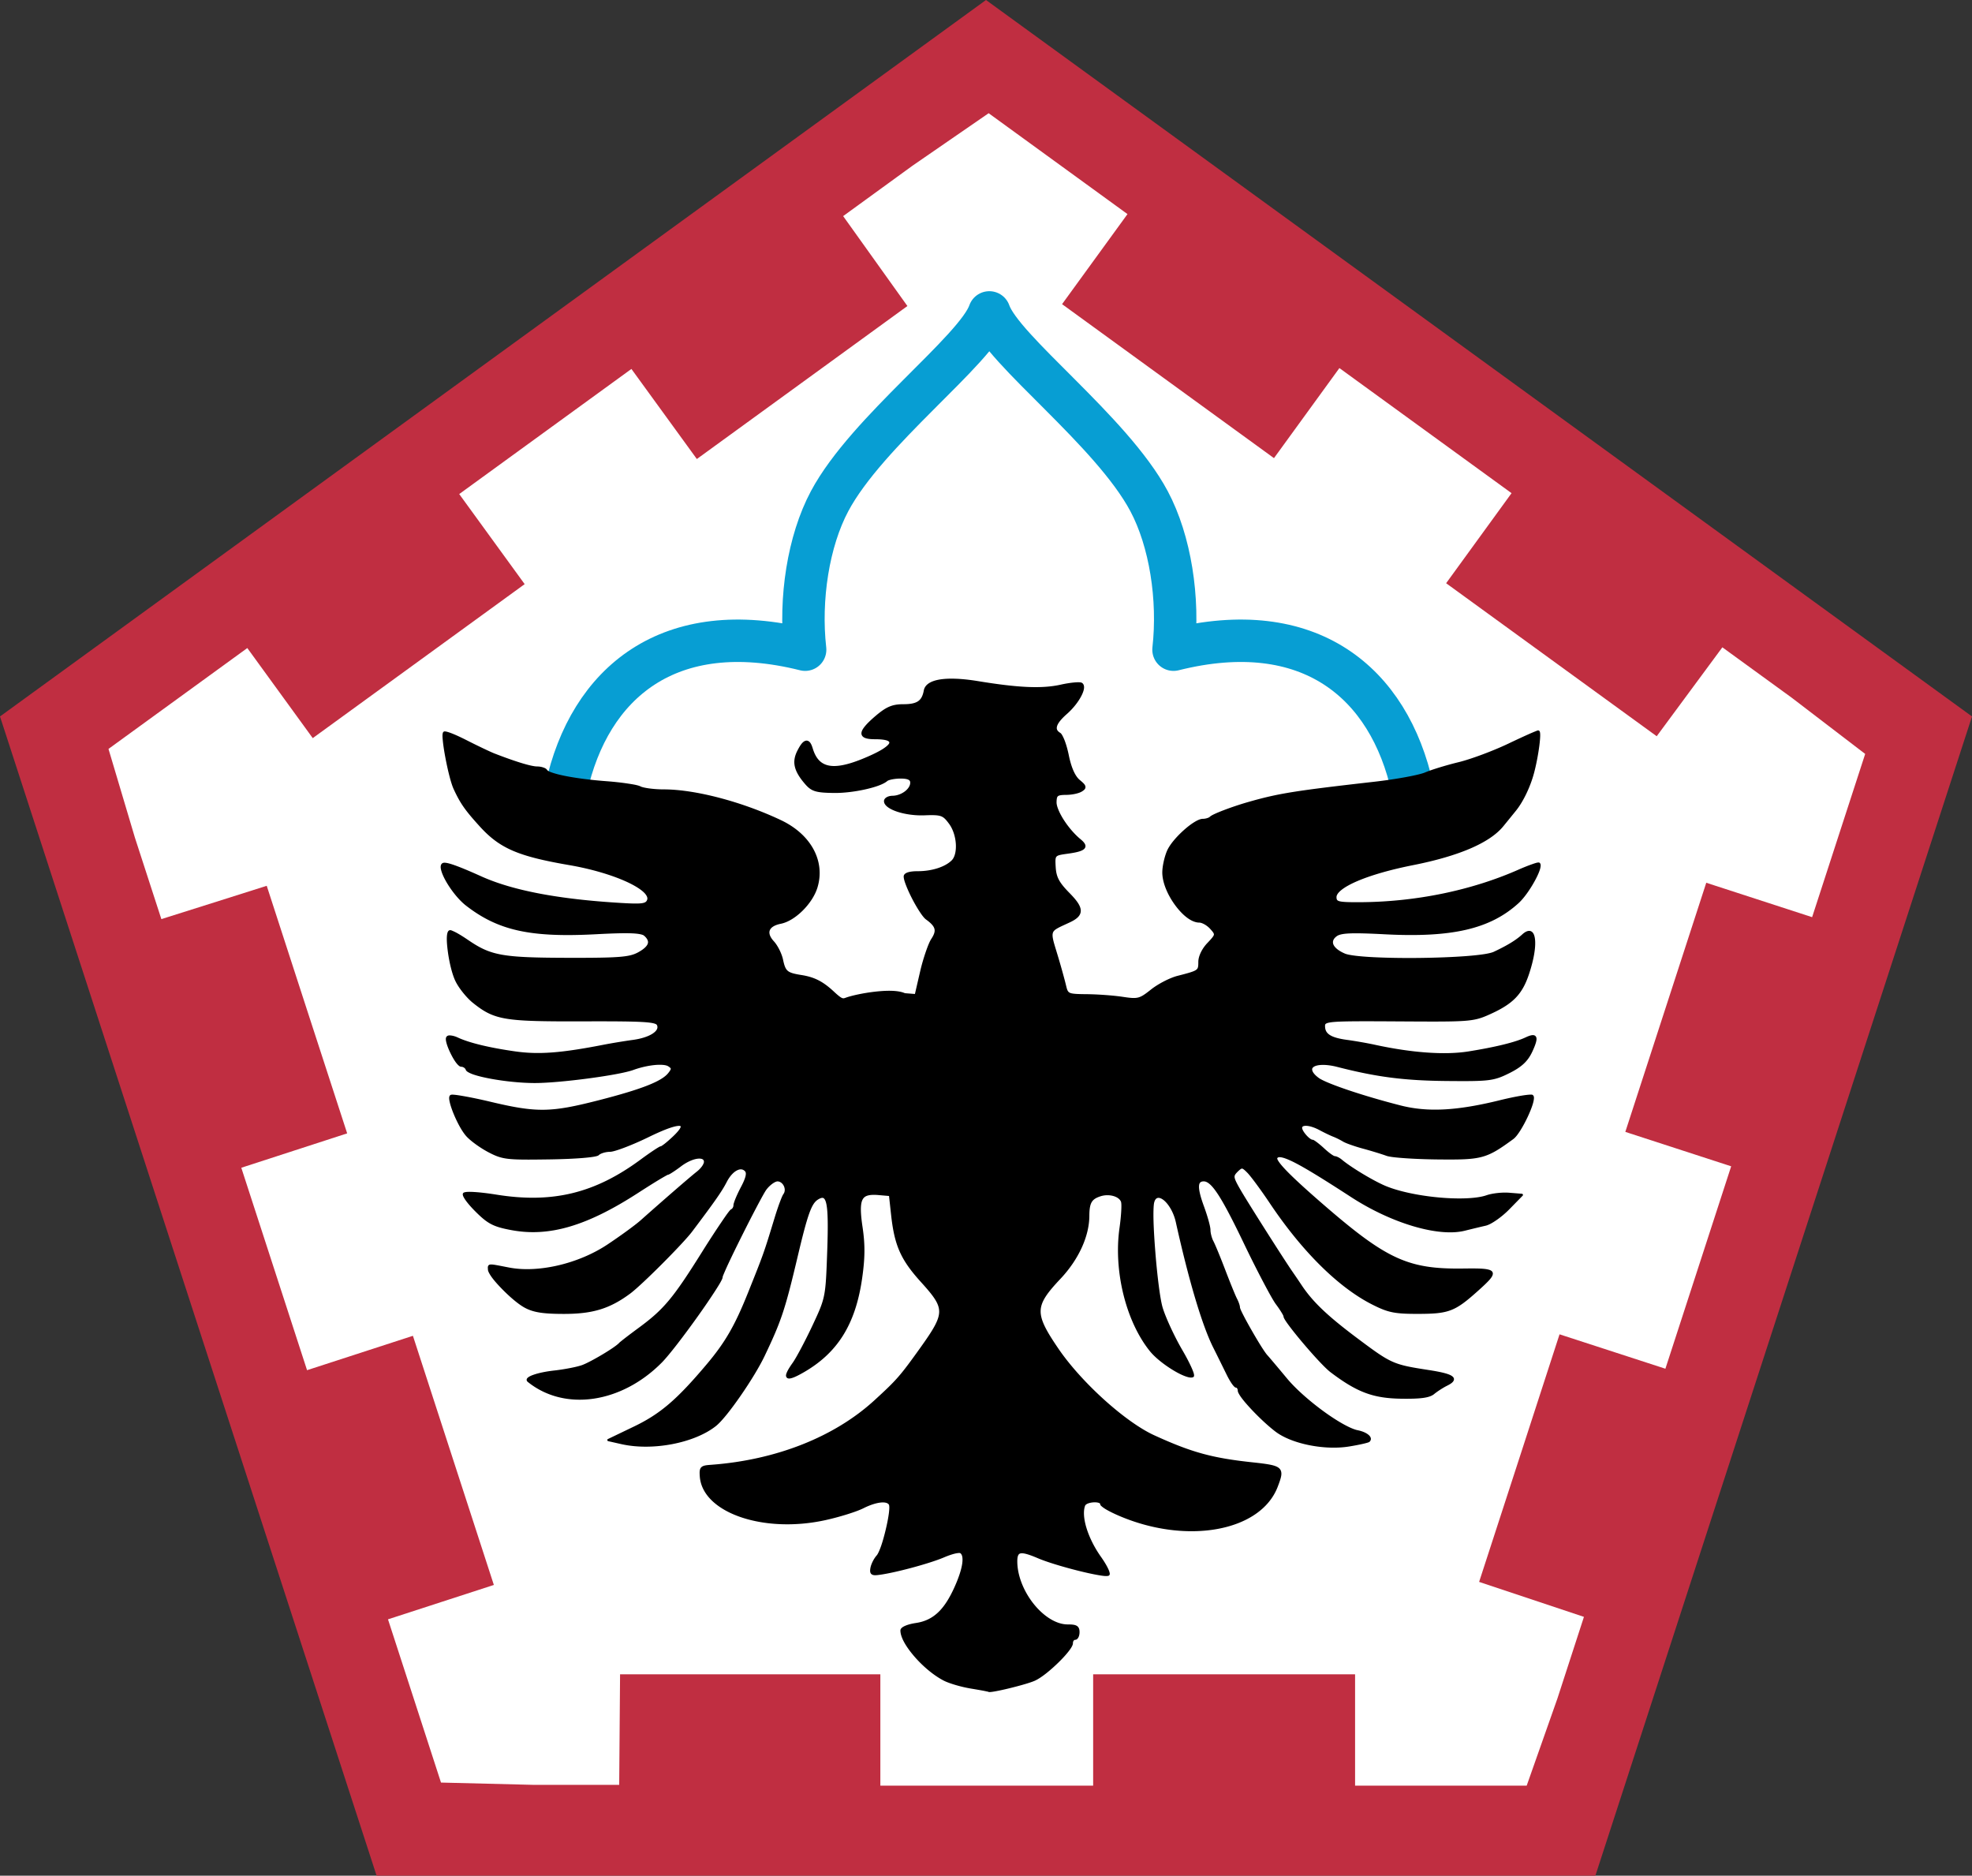 <?xml version="1.0" encoding="UTF-8" standalone="no"?>
<!-- Created with Inkscape (http://www.inkscape.org/) -->

<svg
   xmlns:svg="http://www.w3.org/2000/svg"
   xmlns="http://www.w3.org/2000/svg"
   version="1.1"
   width="860.385"
   height="818.271"
   id="svg2"
   style="display:inline">
  <rect width="100%" height="100%" fill="#333333" stroke="none"/>
  <defs
     id="defs4" />
  <g
     transform="translate(-3,-3.573)"
     id="layer3"
     style="display:inline">
    <path
       d="m 433.188,32.938 -201.125,146.125 -201.125,146.125 76.812,236.469 76.812,236.438 248.625,0 248.625,0 L 758.625,561.625 835.438,325.188 634.312,179.062 433.188,32.938 z"
       id="path3855"
       style="color:#000000;fill:#ffffff;fill-opacity:1;fill-rule:nonzero;stroke:none;stroke-width:0.704;marker:none;visibility:visible;display:inline;overflow:visible;enable-background:accumulate" />
    <path
       d="M 250,347.714 C 260.161,301.343 294.95,272.151 354.286,287 c -2.499,-22.188 1.382,-47.386 10.683,-64.817 16.368,-30.675 63.943,-65.833 69.674,-82.326 5.731,16.493 53.306,51.651 69.674,82.326 9.301,17.431 13.182,42.628 10.683,64.817 59.336,-14.849 94.125,14.343 104.286,60.714"
       id="path3750-4"
       style="color:#000000;fill:none;stroke:#079ed3;stroke-width:18.504;stroke-linejoin:round;stroke-miterlimit:4;stroke-opacity:1;stroke-dasharray:none;marker:none;visibility:visible;display:inline;overflow:visible;enable-background:accumulate" />
    <path
       d="m 420.375,299.688 c -4.156,-0.185 -7.503,0.123 -9.938,0.938 -2.434,0.814 -4.02,2.196 -4.375,4.125 -0.435,2.364 -1.177,3.811 -2.5,4.719 -1.323,0.907 -3.335,1.312 -6.406,1.312 -4.885,0 -7.489,1.121 -12.312,5.25 -1.93,1.652 -3.372,3.047 -4.375,4.25 -1.003,1.203 -1.589,2.209 -1.625,3.156 -0.018,0.473 0.14,0.923 0.438,1.281 0.298,0.358 0.707,0.619 1.219,0.812 1.024,0.387 2.458,0.531 4.344,0.531 2.622,0 4.439,0.258 5.375,0.656 0.468,0.199 0.678,0.433 0.75,0.594 0.071,0.16 0.094,0.324 -0.094,0.656 -0.375,0.665 -1.585,1.706 -3.531,2.844 -1.946,1.138 -4.634,2.416 -8.062,3.812 -6.57,2.677 -11.399,3.618 -14.812,2.875 -3.414,-0.743 -5.552,-3.097 -6.875,-7.438 -0.342,-1.121 -0.691,-1.97 -1.156,-2.562 -0.465,-0.592 -1.112,-0.924 -1.781,-0.812 -0.669,0.111 -1.279,0.568 -1.875,1.281 -0.596,0.713 -1.183,1.722 -1.844,3 -1.263,2.443 -1.699,4.733 -1.125,7.125 0.574,2.392 2.112,4.855 4.594,7.688 1.304,1.488 2.498,2.428 4.312,2.969 1.815,0.541 4.215,0.694 8,0.75 4.244,0.063 9.267,-0.558 13.656,-1.531 4.389,-0.973 8.108,-2.237 9.812,-3.719 0.193,-0.167 1.032,-0.486 2.094,-0.688 1.062,-0.201 2.362,-0.344 3.625,-0.344 1.676,0 2.79,0.194 3.406,0.5 0.616,0.306 0.812,0.624 0.812,1.344 0,1.284 -0.917,2.691 -2.375,3.781 -1.458,1.09 -3.419,1.848 -5.344,1.875 -0.961,0.014 -1.854,0.237 -2.531,0.625 -0.677,0.388 -1.188,0.977 -1.188,1.719 0,1.016 0.691,1.903 1.719,2.656 1.027,0.753 2.428,1.419 4.094,1.969 3.332,1.099 7.707,1.733 11.969,1.562 3.651,-0.146 5.645,-0.104 7,0.375 1.355,0.479 2.197,1.412 3.625,3.344 1.719,2.326 2.735,5.626 2.938,8.688 0.203,3.062 -0.424,5.861 -1.781,7.219 -2.863,2.863 -8.605,4.75 -14.844,4.75 -1.809,0 -3.263,0.16 -4.312,0.5 -0.525,0.17 -0.954,0.395 -1.281,0.688 -0.328,0.293 -0.535,0.687 -0.531,1.125 0.008,1.006 0.464,2.44 1.156,4.188 0.692,1.748 1.628,3.773 2.656,5.75 1.029,1.977 2.151,3.895 3.188,5.469 1.036,1.574 1.961,2.784 2.781,3.375 2.185,1.574 3.308,2.828 3.625,4.031 0.317,1.203 -0.121,2.524 -1.375,4.438 -0.729,1.113 -1.565,3.2 -2.438,5.75 -0.872,2.55 -1.752,5.531 -2.406,8.375 l -2.281,9.875 -4.375,-0.344 c -3.068,-1.348 -8.269,-1.219 -13.344,-0.625 -5.12,0.6 -10.034,1.722 -12.375,2.562 -0.395,0.142 -0.689,0.25 -0.938,0.281 -0.248,0.032 -0.462,0.005 -0.781,-0.125 -0.639,-0.261 -1.679,-1.054 -3.5,-2.75 -4.807,-4.478 -8.482,-6.368 -14.281,-7.281 -3.13,-0.493 -4.856,-0.952 -5.875,-1.812 -1.019,-0.861 -1.507,-2.217 -2.062,-4.844 -0.565,-2.67 -2.309,-6.189 -4,-8.031 -1.778,-1.937 -2.261,-3.574 -1.781,-4.812 0.479,-1.239 2.033,-2.294 4.781,-2.844 3.201,-0.64 6.657,-2.857 9.594,-5.781 2.936,-2.924 5.368,-6.554 6.438,-10.125 3.457,-11.538 -2.913,-23.137 -15.969,-29.312 -17.012,-8.046 -37.442,-13.406 -51.062,-13.406 -2.157,0 -4.388,-0.164 -6.25,-0.406 -1.862,-0.242 -3.387,-0.597 -3.906,-0.875 -0.446,-0.239 -1.138,-0.449 -2.062,-0.656 -0.924,-0.208 -2.082,-0.391 -3.406,-0.594 -2.649,-0.405 -5.947,-0.784 -9.281,-1.031 -6.842,-0.506 -13.147,-1.33 -17.875,-2.25 -2.364,-0.46 -4.32,-0.956 -5.75,-1.438 -0.715,-0.241 -1.302,-0.463 -1.719,-0.688 -0.417,-0.224 -0.658,-0.465 -0.719,-0.562 -0.344,-0.557 -0.99,-0.843 -1.75,-1.094 -0.76,-0.251 -1.658,-0.406 -2.562,-0.406 -1.22,0 -3.567,-0.502 -6.75,-1.469 -3.183,-0.967 -7.227,-2.393 -11.938,-4.219 -1.49,-0.577 -6.918,-3.135 -11.875,-5.656 -2.496,-1.269 -4.831,-2.363 -6.625,-3.062 -0.897,-0.35 -1.666,-0.601 -2.25,-0.75 -0.292,-0.075 -0.526,-0.111 -0.75,-0.125 -0.224,-0.015 -0.452,-0.048 -0.719,0.219 -0.211,0.211 -0.266,0.413 -0.312,0.656 -0.047,0.243 -0.087,0.517 -0.094,0.844 -0.013,0.653 0.058,1.484 0.156,2.469 0.197,1.969 0.591,4.518 1.094,7.188 1.006,5.34 2.404,11.137 3.625,13.781 2.917,6.315 5.005,9.274 11.469,16.375 4.308,4.732 8.514,7.999 14.406,10.531 5.892,2.532 13.446,4.338 24.562,6.25 9.871,1.698 18.903,4.442 25.188,7.344 3.142,1.451 5.607,2.957 7.125,4.344 0.759,0.693 1.264,1.35 1.531,1.938 0.267,0.588 0.306,1.06 0.125,1.531 -0.166,0.432 -0.352,0.71 -0.688,0.938 -0.335,0.228 -0.866,0.419 -1.688,0.531 -1.643,0.224 -4.431,0.152 -9.094,-0.125 -27.208,-1.614 -47.24,-5.444 -60.875,-11.594 -5.192,-2.342 -9.063,-3.958 -11.781,-4.906 -1.359,-0.474 -2.416,-0.788 -3.25,-0.938 -0.834,-0.15 -1.464,-0.187 -1.969,0.125 -0.469,0.29 -0.677,0.846 -0.719,1.406 -0.042,0.56 0.079,1.193 0.281,1.906 0.406,1.426 1.2,3.158 2.281,5 2.162,3.683 5.368,7.747 8.469,10.156 14.059,10.924 28.21,14.009 56.688,12.5 7.092,-0.376 12.012,-0.52 15.344,-0.406 3.331,0.114 5.082,0.549 5.625,1 0.782,0.649 1.273,1.3 1.531,1.875 0.258,0.575 0.305,1.067 0.125,1.625 -0.36,1.116 -1.73,2.441 -4.188,3.781 -1.933,1.054 -3.915,1.65 -8.312,2 -4.398,0.35 -11.163,0.433 -22.5,0.406 -14.335,-0.034 -22.707,-0.284 -28.719,-1.375 -6.012,-1.091 -9.682,-2.995 -14.812,-6.5 -1.655,-1.13 -3.326,-2.184 -4.688,-2.938 -0.681,-0.377 -1.285,-0.657 -1.781,-0.875 -0.497,-0.218 -0.824,-0.375 -1.219,-0.375 -0.288,0 -0.573,0.15 -0.75,0.344 -0.177,0.194 -0.285,0.426 -0.375,0.688 -0.179,0.524 -0.275,1.191 -0.312,2 -0.076,1.618 0.098,3.767 0.406,6.125 0.617,4.717 1.871,10.156 3.438,13.281 1.513,3.018 4.845,7.144 7.562,9.312 4.647,3.708 8.08,5.789 14.625,6.875 6.545,1.086 16.198,1.206 33.469,1.156 13.56,-0.039 21.557,0.018 26.219,0.312 2.331,0.147 3.844,0.361 4.75,0.625 0.906,0.264 1.142,0.531 1.25,0.812 0.244,0.636 0.203,1.197 -0.125,1.812 -0.328,0.615 -0.981,1.251 -1.906,1.844 -1.85,1.185 -4.82,2.185 -8.531,2.688 -3.552,0.481 -9.324,1.433 -12.875,2.125 -18.55,3.617 -28.253,4.341 -38.531,2.875 -11.431,-1.631 -20.097,-3.751 -25.094,-6.094 -0.927,-0.434 -1.877,-0.702 -2.688,-0.812 -0.81,-0.111 -1.5,-0.125 -2,0.375 -0.349,0.349 -0.424,0.814 -0.406,1.312 0.018,0.499 0.138,1.05 0.312,1.688 0.349,1.276 0.966,2.796 1.688,4.281 0.722,1.485 1.543,2.941 2.344,4.031 0.4,0.545 0.801,1.002 1.188,1.344 0.386,0.342 0.767,0.594 1.25,0.594 0.753,0 1.669,0.631 1.875,1.25 0.178,0.533 0.619,0.85 1.219,1.188 0.6,0.337 1.396,0.682 2.344,1 1.896,0.636 4.443,1.241 7.344,1.781 5.801,1.08 12.996,1.858 19.094,1.875 5.478,0.015 14.634,-0.83 23.25,-1.969 8.616,-1.139 16.636,-2.549 19.938,-3.75 3.021,-1.099 6.362,-1.842 9.188,-2.125 1.413,-0.142 2.677,-0.152 3.719,-0.062 1.042,0.09 1.844,0.326 2.25,0.594 0.431,0.284 0.737,0.5 0.906,0.688 0.169,0.187 0.219,0.303 0.219,0.438 0,0.268 -0.34,0.905 -1.219,1.969 -2.89,3.5 -11.505,6.934 -30.312,11.75 -20.908,5.354 -26.949,5.446 -47.312,0.594 -4.43,-1.056 -8.567,-1.901 -11.656,-2.438 -1.545,-0.268 -2.834,-0.473 -3.781,-0.562 -0.474,-0.045 -0.846,-0.071 -1.156,-0.062 -0.155,0.004 -0.306,0.036 -0.438,0.062 -0.131,0.027 -0.242,0.055 -0.406,0.219 -0.35,0.35 -0.414,0.797 -0.406,1.312 0.008,0.516 0.12,1.118 0.281,1.812 0.323,1.39 0.911,3.124 1.656,4.938 1.491,3.627 3.576,7.578 5.469,9.719 1.833,2.073 6.124,5.178 9.719,7.062 2.994,1.569 5.073,2.46 8.656,2.875 3.583,0.415 8.677,0.381 17.875,0.25 5.807,-0.083 10.948,-0.309 14.75,-0.625 1.901,-0.158 3.461,-0.332 4.625,-0.531 0.582,-0.1 1.056,-0.199 1.438,-0.312 0.382,-0.114 0.658,-0.22 0.906,-0.469 0.297,-0.297 1.056,-0.675 1.938,-0.938 0.881,-0.263 1.897,-0.426 2.844,-0.438 0.617,-0.008 1.456,-0.202 2.562,-0.531 1.107,-0.329 2.465,-0.8 3.969,-1.375 3.008,-1.15 6.638,-2.706 10.188,-4.438 3.537,-1.725 6.488,-3.021 8.781,-3.844 2.294,-0.822 3.953,-1.176 4.781,-1.125 0.414,0.026 0.538,0.145 0.562,0.188 0.025,0.043 0.059,0.223 -0.125,0.625 -0.368,0.805 -1.5,2.189 -3.438,4 -1.238,1.157 -2.449,2.218 -3.406,2.969 -0.479,0.375 -0.91,0.676 -1.219,0.875 -0.155,0.1 -0.288,0.177 -0.375,0.219 -0.087,0.042 -0.142,0.031 -0.031,0.031 -0.289,0 -0.383,0.07 -0.562,0.156 -0.18,0.086 -0.371,0.195 -0.625,0.344 -0.508,0.297 -1.187,0.731 -1.969,1.25 -1.563,1.038 -3.597,2.464 -5.719,4.031 -19.926,14.72 -38.425,19.228 -62.875,15.312 -3.858,-0.618 -7.29,-1.012 -9.812,-1.156 -1.261,-0.072 -2.284,-0.089 -3.062,-0.031 -0.389,0.029 -0.727,0.082 -1,0.156 -0.273,0.074 -0.53,0.132 -0.719,0.438 -0.157,0.253 -0.138,0.518 -0.094,0.75 0.044,0.232 0.128,0.461 0.25,0.719 0.243,0.515 0.623,1.123 1.125,1.812 1.003,1.379 2.499,3.072 4.219,4.781 5.325,5.291 7.744,6.561 15.719,8.031 16.395,3.023 32.77,-1.81 55,-16.156 3.43,-2.214 6.624,-4.23 9.031,-5.688 1.204,-0.729 2.214,-1.314 2.938,-1.719 0.362,-0.202 0.669,-0.368 0.875,-0.469 0.092,-0.045 0.137,-0.104 0.188,-0.125 0.206,0 0.296,-0.036 0.438,-0.094 0.142,-0.058 0.322,-0.154 0.5,-0.25 0.355,-0.191 0.776,-0.454 1.281,-0.781 1.011,-0.655 2.297,-1.542 3.594,-2.531 2.518,-1.92 5.185,-3.07 7.125,-3.344 0.97,-0.137 1.748,-0.053 2.219,0.188 0.471,0.24 0.688,0.568 0.688,1.219 0,0.336 -0.305,1.112 -0.875,1.906 -0.57,0.794 -1.38,1.628 -2.25,2.312 -3.112,2.448 -14.361,12.222 -24.562,21.281 -2.293,2.036 -8.831,6.795 -14.406,10.5 -12.626,8.391 -30.189,12.489 -42.844,10.062 -4.713,-0.904 -6.845,-1.386 -8.031,-1.344 -0.296,0.011 -0.547,0.053 -0.781,0.188 -0.234,0.135 -0.403,0.398 -0.469,0.625 -0.131,0.454 -0.042,0.834 -0.031,1.344 0.011,0.497 0.217,1.004 0.531,1.594 0.314,0.59 0.745,1.277 1.281,2 1.072,1.446 2.551,3.096 4.188,4.781 3.274,3.37 7.176,6.764 10.031,8.312 3.805,2.063 8.097,2.729 17.281,2.719 12.507,-0.013 19.935,-2.311 28.812,-8.906 5.028,-3.735 22.972,-21.699 26.969,-27 10.194,-13.519 13.026,-17.617 15.125,-21.688 1.256,-2.435 2.817,-4.112 4.25,-4.906 1.433,-0.794 2.661,-0.776 3.656,0.219 0.388,0.388 0.529,0.986 0.281,2.125 -0.248,1.139 -0.913,2.733 -2.031,4.844 -0.885,1.671 -1.696,3.401 -2.281,4.812 -0.293,0.706 -0.519,1.319 -0.688,1.844 -0.168,0.525 -0.282,0.919 -0.281,1.281 8.4e-4,0.353 -0.128,0.745 -0.312,1.062 -0.184,0.318 -0.436,0.553 -0.625,0.625 -0.195,0.075 -0.245,0.155 -0.344,0.25 -0.099,0.095 -0.222,0.202 -0.344,0.344 -0.243,0.284 -0.545,0.672 -0.906,1.156 -0.722,0.969 -1.657,2.343 -2.781,4 -2.248,3.314 -5.187,7.792 -8.25,12.688 -12.724,20.341 -16.759,25.203 -27.688,33.25 -2.163,1.593 -4.195,3.115 -5.75,4.312 -0.778,0.599 -1.449,1.136 -1.938,1.531 -0.489,0.395 -0.751,0.599 -0.938,0.812 -0.343,0.392 -1.354,1.2 -2.656,2.094 -1.302,0.893 -2.929,1.925 -4.625,2.938 -3.392,2.025 -7.071,3.989 -8.938,4.656 -2.249,0.804 -7.768,1.867 -12.062,2.344 -3.715,0.413 -6.952,1.103 -9.125,1.875 -1.087,0.386 -1.916,0.788 -2.438,1.25 -0.261,0.231 -0.459,0.481 -0.5,0.844 -0.041,0.363 0.163,0.747 0.438,0.969 16.132,13.039 40.909,9.387 58.531,-8.406 3.166,-3.196 9.727,-11.799 15.562,-19.969 2.918,-4.085 5.625,-8.054 7.625,-11.156 1,-1.551 1.832,-2.872 2.406,-3.906 0.287,-0.517 0.527,-0.978 0.688,-1.344 0.16,-0.365 0.25,-0.61 0.25,-0.938 0,0.095 0.041,-0.18 0.156,-0.5 0.115,-0.32 0.307,-0.752 0.531,-1.281 0.449,-1.058 1.087,-2.503 1.875,-4.188 1.575,-3.369 3.72,-7.745 5.938,-12.188 2.218,-4.442 4.518,-8.931 6.438,-12.562 1.919,-3.631 3.47,-6.451 4.094,-7.312 0.748,-1.034 1.713,-1.952 2.625,-2.625 0.912,-0.673 1.8,-1.062 2.25,-1.062 1.182,0 2.226,0.835 2.781,1.969 0.556,1.134 0.585,2.512 -0.125,3.5 -0.216,0.301 -0.441,0.737 -0.719,1.375 -0.277,0.638 -0.592,1.449 -0.938,2.375 -0.691,1.851 -1.466,4.164 -2.188,6.531 -4.769,15.655 -4.784,15.709 -11.656,32.844 -5.767,14.379 -9.934,21.604 -18.094,31.281 -13.045,15.47 -20.27,21.605 -31.781,27.125 l -11.188,5.375 a 0.506,0.506 0 0 0 0.094,0.969 l 5.688,1.281 c 13.494,3.071 31.874,-0.397 41.312,-7.906 2.476,-1.97 6.566,-7.151 10.688,-13.094 4.122,-5.943 8.233,-12.617 10.562,-17.5 7.311,-15.32 8.923,-20.198 14.469,-43.656 2.172,-9.187 3.682,-14.926 5,-18.562 1.318,-3.636 2.411,-5.115 3.781,-5.969 1.115,-0.695 1.859,-0.873 2.344,-0.656 0.484,0.217 0.968,0.953 1.312,2.594 0.689,3.282 0.756,9.766 0.375,20.594 -0.706,20.059 -0.749,20.271 -6.406,32.344 -3.141,6.703 -7.083,14.115 -8.625,16.281 -1.202,1.688 -2.034,3.019 -2.5,4.062 -0.233,0.522 -0.398,0.964 -0.438,1.375 -0.04,0.411 0.074,0.839 0.375,1.125 0.301,0.286 0.7,0.367 1.125,0.344 0.425,-0.024 0.902,-0.146 1.469,-0.344 1.133,-0.396 2.609,-1.13 4.469,-2.188 15.03,-8.551 22.857,-21.033 25.75,-41.062 1.313,-9.09 1.342,-14.826 0.188,-22.531 -0.93,-6.21 -0.979,-9.962 0,-11.875 0.489,-0.956 1.172,-1.491 2.281,-1.812 1.109,-0.322 2.645,-0.382 4.594,-0.219 l 4.688,0.406 0.875,8 c 1.462,13.608 4.196,19.777 13.094,29.594 2.684,2.961 4.691,5.303 6,7.344 1.309,2.04 1.916,3.742 1.906,5.562 -0.02,3.641 -2.652,7.915 -8.094,15.531 -8.985,12.574 -10.428,14.197 -20.219,23.156 -17.359,15.884 -42.71,25.945 -70.969,28.062 -2.306,0.173 -3.663,0.277 -4.5,1.094 -0.418,0.408 -0.612,0.973 -0.688,1.625 -0.075,0.652 -0.041,1.424 0.031,2.406 0.587,7.981 7.666,14.233 17.844,17.719 10.178,3.486 23.514,4.268 36.969,1.312 6.183,-1.358 13.562,-3.662 16.594,-5.188 2.828,-1.423 5.426,-2.237 7.406,-2.469 0.99,-0.116 1.809,-0.076 2.438,0.094 0.628,0.17 1.041,0.455 1.281,0.844 0.041,0.066 0.155,0.529 0.156,1.188 10e-4,0.658 -0.061,1.506 -0.188,2.5 -0.253,1.987 -0.745,4.506 -1.344,7.031 -0.599,2.526 -1.291,5.056 -2,7.125 -0.709,2.069 -1.476,3.702 -1.938,4.219 -1.285,1.438 -2.486,3.83 -2.781,5.562 -0.102,0.602 -0.151,1.114 -0.094,1.562 0.057,0.448 0.245,0.855 0.594,1.125 0.697,0.54 1.681,0.496 3.156,0.312 6.913,-0.861 22.193,-4.969 28.469,-7.656 1.681,-0.72 3.363,-1.3 4.688,-1.625 0.662,-0.162 1.259,-0.247 1.688,-0.281 0.428,-0.035 0.689,0.051 0.656,0.031 0.413,0.255 0.741,0.731 0.906,1.5 0.166,0.769 0.175,1.799 0,3.062 -0.35,2.527 -1.433,5.913 -3.188,9.875 -2.3,5.192 -4.668,8.934 -7.406,11.5 -2.738,2.566 -5.823,3.992 -9.625,4.562 -1.86,0.279 -3.474,0.705 -4.656,1.219 -0.591,0.257 -1.071,0.527 -1.438,0.844 -0.367,0.316 -0.656,0.711 -0.656,1.188 0,3.06 2.555,7.285 6.156,11.438 3.602,4.152 8.298,8.152 12.719,10.438 2.393,1.238 7.599,2.767 11.812,3.469 2.078,0.346 4.005,0.677 5.406,0.938 0.701,0.13 1.257,0.26 1.656,0.344 0.199,0.042 0.368,0.069 0.469,0.094 0.05,0.013 0.08,0.027 0.094,0.031 -0.014,-0.006 -0.041,-0.006 -0.156,-0.125 0.259,0.267 0.462,0.239 0.656,0.25 0.194,0.011 0.392,-0.008 0.656,-0.031 0.529,-0.047 1.239,-0.164 2.062,-0.312 1.646,-0.297 3.782,-0.763 6.031,-1.312 4.499,-1.099 9.333,-2.456 11.281,-3.375 2.814,-1.327 6.826,-4.636 10.219,-7.969 1.696,-1.666 3.227,-3.334 4.344,-4.781 0.558,-0.723 1.019,-1.375 1.344,-1.969 0.325,-0.593 0.531,-1.116 0.531,-1.625 0,-0.422 0.126,-0.784 0.312,-1.031 0.187,-0.247 0.415,-0.375 0.625,-0.375 0.673,0 1.162,-0.512 1.469,-1.125 0.307,-0.613 0.469,-1.394 0.469,-2.25 0,-0.604 -0.066,-1.131 -0.25,-1.594 -0.184,-0.463 -0.5,-0.861 -0.938,-1.125 -0.875,-0.529 -2.109,-0.625 -4,-0.625 -5.013,0 -10.54,-3.615 -14.781,-8.906 -4.241,-5.291 -7.188,-12.225 -7.188,-18.625 0,-1.165 0.132,-2.021 0.375,-2.562 0.243,-0.541 0.546,-0.792 1.125,-0.906 1.157,-0.228 3.534,0.428 7.344,2.062 4.118,1.767 11.356,3.918 17.812,5.531 3.228,0.807 6.255,1.474 8.594,1.875 1.17,0.2 2.161,0.354 2.938,0.406 0.388,0.026 0.716,0.021 1,0 0.284,-0.021 0.536,-0.036 0.781,-0.188 0.257,-0.159 0.355,-0.462 0.375,-0.688 0.02,-0.226 -0.035,-0.441 -0.094,-0.688 -0.117,-0.492 -0.353,-1.085 -0.688,-1.781 -0.669,-1.393 -1.739,-3.162 -3.062,-5.031 -2.898,-4.095 -5.089,-8.566 -6.312,-12.562 -1.223,-3.997 -1.448,-7.525 -0.594,-9.75 0.107,-0.278 0.542,-0.667 1.219,-0.938 0.677,-0.271 1.559,-0.44 2.406,-0.5 0.847,-0.06 1.667,0.018 2.219,0.188 0.276,0.085 0.488,0.184 0.594,0.281 0.106,0.097 0.125,0.151 0.125,0.25 0,0.293 0.115,0.458 0.25,0.625 0.135,0.167 0.324,0.329 0.531,0.5 0.414,0.341 0.963,0.741 1.656,1.156 1.386,0.831 3.295,1.783 5.375,2.688 14.82,6.443 30.304,8.229 43.062,5.969 12.759,-2.26 22.821,-8.59 26.594,-18.469 0.775,-2.029 1.339,-3.586 1.531,-4.875 0.192,-1.289 -0.047,-2.384 -0.875,-3.156 -0.828,-0.772 -2.105,-1.218 -4,-1.594 -1.895,-0.375 -4.41,-0.677 -7.719,-1.031 -17.622,-1.885 -26.581,-4.368 -42.844,-11.812 -12.521,-5.732 -31.654,-22.967 -41.719,-37.688 -5.355,-7.832 -7.918,-12.512 -7.812,-16.594 0.106,-4.082 2.878,-7.844 8.594,-13.906 7.958,-8.44 12.615,-18.549 12.656,-27.562 0.013,-2.882 0.305,-4.716 1.031,-5.938 0.726,-1.222 1.917,-1.954 3.969,-2.594 1.869,-0.583 3.893,-0.536 5.531,-0.062 1.639,0.473 2.853,1.383 3.281,2.5 0.048,0.125 0.137,0.638 0.156,1.344 0.019,0.706 -0.006,1.641 -0.062,2.688 -0.113,2.093 -0.374,4.722 -0.75,7.375 -2.645,18.679 2.754,40.697 13.219,53.719 2.251,2.801 6.162,5.871 9.875,8.156 1.856,1.143 3.672,2.089 5.219,2.688 1.547,0.598 2.809,0.92 3.781,0.562 0.187,-0.069 0.314,-0.229 0.375,-0.375 0.061,-0.146 0.062,-0.277 0.062,-0.406 0.001,-0.258 -0.037,-0.52 -0.125,-0.844 -0.175,-0.648 -0.512,-1.504 -0.969,-2.531 -0.913,-2.054 -2.33,-4.791 -4.062,-7.75 -3.428,-5.855 -7.303,-14.274 -8.562,-18.5 -1.098,-3.683 -2.363,-13.987 -3.156,-23.906 -0.397,-4.96 -0.704,-9.839 -0.812,-13.781 -0.108,-3.943 0.009,-7.012 0.281,-8.094 0.347,-1.379 0.922,-1.908 1.594,-2.031 0.672,-0.123 1.6,0.194 2.625,1.031 2.05,1.675 4.268,5.25 5.219,9.531 5.673,25.542 11.502,45.095 16.312,54.688 1.802,3.593 4.428,8.931 5.875,11.875 0.734,1.493 1.526,2.871 2.219,3.875 0.346,0.502 0.673,0.912 0.969,1.219 0.148,0.153 0.287,0.273 0.438,0.375 0.151,0.102 0.318,0.188 0.562,0.188 0.082,0 0.226,0.084 0.375,0.312 0.149,0.228 0.273,0.566 0.281,0.969 0.009,0.45 0.208,0.88 0.5,1.406 0.292,0.526 0.682,1.134 1.188,1.812 1.011,1.358 2.419,2.986 4.031,4.719 3.225,3.466 7.282,7.316 10.719,9.938 7.049,5.376 21.448,8.243 32.156,6.5 2.223,-0.362 4.312,-0.765 5.906,-1.125 0.797,-0.18 1.462,-0.349 1.969,-0.5 0.253,-0.075 0.482,-0.149 0.656,-0.219 0.174,-0.07 0.267,-0.111 0.438,-0.281 0.434,-0.434 0.609,-1.019 0.469,-1.562 -0.141,-0.544 -0.516,-1.013 -1.031,-1.438 -1.031,-0.85 -2.671,-1.566 -4.688,-1.969 -3.136,-0.627 -9.046,-3.989 -15,-8.344 -5.954,-4.355 -12.035,-9.69 -15.781,-14.188 -3.93,-4.719 -7.773,-9.294 -8.656,-10.25 -0.511,-0.554 -1.58,-2.101 -2.812,-4.062 -1.232,-1.961 -2.645,-4.35 -4,-6.719 -1.355,-2.369 -2.654,-4.727 -3.594,-6.562 -0.47,-0.918 -0.862,-1.712 -1.125,-2.312 -0.131,-0.3 -0.217,-0.53 -0.281,-0.719 -0.064,-0.188 -0.094,-0.348 -0.094,-0.312 0,-0.512 -0.158,-1.122 -0.406,-1.844 -0.248,-0.722 -0.602,-1.512 -0.969,-2.219 -0.326,-0.628 -1.08,-2.401 -2,-4.656 -0.92,-2.255 -2.011,-5.035 -3.062,-7.781 -1.054,-2.754 -2.156,-5.541 -3.094,-7.812 -0.937,-2.272 -1.702,-4.012 -2.094,-4.75 -0.669,-1.262 -1.25,-3.496 -1.25,-4.75 0,-0.855 -0.318,-2.323 -0.844,-4.219 -0.526,-1.896 -1.269,-4.175 -2.062,-6.344 -1.485,-4.056 -2.159,-6.882 -2.094,-8.562 0.033,-0.84 0.22,-1.343 0.531,-1.656 0.311,-0.314 0.791,-0.5 1.531,-0.5 0.78,0 1.629,0.353 2.656,1.25 1.028,0.897 2.2,2.34 3.594,4.469 2.787,4.257 6.402,11.206 11.5,21.844 2.827,5.899 5.796,11.755 8.281,16.469 2.485,4.713 4.465,8.254 5.469,9.594 0.928,1.239 1.768,2.478 2.375,3.469 0.303,0.495 0.557,0.92 0.719,1.25 0.162,0.33 0.219,0.626 0.219,0.531 0,0.293 0.089,0.51 0.219,0.781 0.13,0.271 0.305,0.577 0.531,0.938 0.452,0.72 1.096,1.615 1.875,2.656 1.558,2.082 3.677,4.708 5.938,7.375 4.521,5.334 9.545,10.821 11.969,12.656 11.549,8.745 18.591,11.353 30.812,11.531 8.271,0.12 12.342,-0.344 14.375,-2.031 1.332,-1.106 3.87,-2.75 5.5,-3.562 1.372,-0.684 2.313,-1.267 2.812,-1.969 0.25,-0.351 0.394,-0.775 0.312,-1.188 -0.082,-0.413 -0.357,-0.749 -0.719,-1.031 -0.723,-0.564 -1.882,-1 -3.562,-1.438 -1.681,-0.438 -3.898,-0.854 -6.656,-1.281 -15.623,-2.42 -16.318,-2.732 -31.125,-13.812 C 582.035,577.525 575.628,571.387 570.75,564 c -1.356,-2.053 -3.149,-4.659 -3.969,-5.844 -3.633,-5.25 -18.714,-28.988 -22.219,-34.969 -1.808,-3.085 -2.702,-4.811 -2.875,-5.844 -0.087,-0.517 -0.041,-0.842 0.156,-1.219 0.197,-0.377 0.559,-0.809 1.094,-1.344 0.539,-0.539 0.957,-0.9 1.281,-1.125 0.325,-0.225 0.527,-0.299 0.719,-0.281 0.384,0.036 1.081,0.578 2.344,1.875 0.699,0.718 2.191,2.598 3.938,4.969 1.746,2.371 3.795,5.262 5.688,8.094 14.092,21.086 29.957,36.848 44.75,44.344 7.024,3.559 9.825,4.127 20.406,4.094 6.528,-0.021 10.494,-0.279 14.094,-1.688 3.6,-1.409 6.762,-3.931 11.75,-8.406 2.357,-2.115 4.108,-3.748 5.188,-5.031 0.54,-0.642 0.897,-1.179 1.094,-1.719 0.197,-0.54 0.203,-1.124 -0.125,-1.562 -0.328,-0.438 -0.857,-0.688 -1.531,-0.875 -0.674,-0.187 -1.534,-0.326 -2.594,-0.406 -2.12,-0.16 -5.068,-0.141 -8.969,-0.094 -11.803,0.144 -20.021,-0.882 -28.688,-4.844 -8.666,-3.962 -17.801,-10.892 -31.406,-22.656 -7.571,-6.547 -13,-11.498 -16.375,-14.969 -1.687,-1.735 -2.851,-3.097 -3.531,-4.094 -0.34,-0.499 -0.564,-0.909 -0.656,-1.188 -0.092,-0.279 -0.037,-0.365 -0.031,-0.375 0.125,-0.202 0.26,-0.334 0.562,-0.406 0.302,-0.072 0.759,-0.062 1.375,0.062 1.233,0.249 3.093,0.958 5.625,2.25 5.064,2.584 12.898,7.429 24.656,15.062 8.811,5.72 18.315,10.094 27.062,12.688 8.747,2.594 16.74,3.419 22.562,1.969 2.772,-0.69 6.882,-1.688 9.094,-2.188 1.257,-0.284 2.915,-1.2 4.75,-2.469 1.835,-1.269 3.816,-2.912 5.469,-4.594 l 5.906,-6.031 A 0.506,0.506 0 0 0 667,524.344 l -5.438,-0.438 c -3.085,-0.256 -7.472,0.212 -10,1.094 -4.298,1.498 -12.499,1.737 -21.031,0.938 -8.532,-0.8 -17.462,-2.631 -23.281,-5.125 -5.239,-2.245 -14.858,-8.044 -18.75,-11.312 -0.51,-0.428 -1.098,-0.816 -1.656,-1.094 -0.558,-0.278 -1.045,-0.469 -1.531,-0.469 0.06,0 -0.195,-0.051 -0.5,-0.219 -0.305,-0.168 -0.714,-0.432 -1.156,-0.75 -0.884,-0.637 -1.955,-1.531 -3,-2.5 -1.071,-0.993 -2.127,-1.872 -3,-2.531 -0.436,-0.329 -0.832,-0.617 -1.156,-0.812 -0.162,-0.098 -0.299,-0.189 -0.438,-0.25 -0.139,-0.061 -0.269,-0.094 -0.469,-0.094 -0.131,0 -0.598,-0.192 -1.094,-0.562 -0.495,-0.37 -1.051,-0.89 -1.562,-1.469 -0.511,-0.579 -0.982,-1.215 -1.312,-1.781 -0.33,-0.567 -0.5,-1.083 -0.5,-1.312 0,-0.383 0.106,-0.551 0.406,-0.719 0.3,-0.168 0.859,-0.261 1.562,-0.219 1.406,0.084 3.425,0.696 5.625,1.875 2.103,1.126 4.761,2.403 6,2.875 1.126,0.429 3.077,1.401 4.219,2.094 0.678,0.411 1.927,0.915 3.5,1.469 1.573,0.554 3.437,1.145 5.219,1.625 3.52,0.949 8.136,2.366 10.219,3.125 0.626,0.228 1.661,0.417 3.062,0.594 1.401,0.176 3.177,0.328 5.188,0.469 4.022,0.282 9.022,0.48 14.062,0.531 9.667,0.098 14.963,0.058 19.375,-1.125 4.412,-1.183 7.863,-3.495 13.688,-7.75 0.984,-0.718 2.022,-2.1 3.125,-3.844 1.103,-1.744 2.224,-3.846 3.188,-5.906 0.964,-2.06 1.775,-4.08 2.25,-5.719 0.238,-0.819 0.391,-1.554 0.438,-2.156 0.046,-0.602 0.021,-1.104 -0.375,-1.5 -0.285,-0.285 -0.475,-0.264 -0.75,-0.281 -0.275,-0.018 -0.628,0.002 -1.031,0.031 -0.806,0.059 -1.867,0.193 -3.156,0.406 -2.579,0.427 -6.01,1.133 -9.656,2.031 -18.686,4.605 -31.41,5.263 -43.219,2.25 -7.945,-2.027 -16.021,-4.403 -22.531,-6.594 -3.255,-1.096 -6.123,-2.144 -8.375,-3.062 -2.252,-0.919 -3.924,-1.733 -4.688,-2.281 -1.675,-1.203 -2.562,-2.314 -2.844,-3.125 -0.282,-0.811 -0.103,-1.298 0.594,-1.781 1.393,-0.966 5.137,-1.266 10.188,0.031 17.282,4.438 29.29,5.987 47.781,6.156 9.328,0.086 14.443,0.082 18.125,-0.375 3.682,-0.457 5.907,-1.396 9.25,-3.062 5.336,-2.66 8.017,-5.149 9.969,-9.312 0.743,-1.585 1.26,-2.875 1.562,-3.906 0.302,-1.031 0.414,-1.819 0.156,-2.469 -0.129,-0.325 -0.4,-0.61 -0.719,-0.75 -0.319,-0.14 -0.649,-0.165 -1.031,-0.125 -0.765,0.08 -1.703,0.419 -2.875,0.969 -4.501,2.11 -12.99,4.213 -24.938,6.125 -10.184,1.63 -24.605,0.621 -40.812,-2.906 -3.165,-0.689 -8.606,-1.65 -12.125,-2.125 -3.611,-0.487 -6.074,-1.181 -7.562,-2.156 -1.488,-0.975 -2.062,-2.164 -2.062,-3.938 0,-0.288 0.031,-0.48 0.094,-0.625 0.063,-0.145 0.16,-0.266 0.406,-0.406 0.493,-0.281 1.608,-0.558 3.719,-0.719 4.222,-0.322 12.37,-0.315 27.781,-0.219 15.96,0.1 24.127,0.149 29.312,-0.281 5.186,-0.43 7.418,-1.354 11.281,-3.125 9.539,-4.373 13.504,-8.562 16.375,-17.156 2.187,-6.546 3.041,-12.013 2.625,-15.375 -0.208,-1.681 -0.717,-2.953 -1.781,-3.406 -0.532,-0.227 -1.161,-0.176 -1.781,0.062 -0.621,0.239 -1.268,0.669 -1.969,1.312 -2.719,2.499 -6.635,4.887 -12.5,7.625 -0.733,0.342 -2.266,0.722 -4.312,1.031 -2.046,0.309 -4.629,0.587 -7.562,0.812 -5.866,0.452 -13.12,0.725 -20.406,0.812 -7.286,0.087 -14.594,-0.033 -20.5,-0.344 -2.953,-0.155 -5.549,-0.365 -7.625,-0.625 -2.076,-0.26 -3.661,-0.578 -4.438,-0.906 -2.757,-1.164 -4.455,-2.605 -5.031,-3.906 -0.288,-0.651 -0.304,-1.268 -0.094,-1.875 0.21,-0.607 0.694,-1.216 1.5,-1.812 0.861,-0.636 2.416,-1.077 5.625,-1.219 3.209,-0.142 8.021,-0.004 15.281,0.375 29.353,1.534 46.017,-2.289 58.406,-13.562 2.406,-2.189 5.085,-6.06 7.031,-9.594 0.973,-1.767 1.766,-3.446 2.219,-4.812 0.227,-0.683 0.367,-1.29 0.406,-1.812 0.039,-0.523 -0.016,-0.985 -0.375,-1.344 -0.148,-0.148 -0.272,-0.173 -0.375,-0.188 -0.103,-0.014 -0.186,-0.008 -0.281,0 -0.191,0.015 -0.402,0.033 -0.656,0.094 -0.508,0.122 -1.172,0.347 -1.969,0.625 -1.593,0.555 -3.72,1.381 -5.969,2.375 -20.522,9.076 -44.893,14.1 -69.219,14.219 -4.822,0.024 -7.501,-0.065 -8.844,-0.406 -0.671,-0.171 -0.963,-0.383 -1.125,-0.625 -0.162,-0.242 -0.25,-0.602 -0.25,-1.188 0,-0.888 0.725,-2.003 2.281,-3.219 1.556,-1.216 3.89,-2.52 6.844,-3.781 5.907,-2.523 14.325,-4.97 24.25,-6.938 20.016,-3.969 33.464,-9.702 39.406,-16.969 2.068,-2.529 4.563,-5.605 5.562,-6.844 3.166,-3.924 6.287,-10.465 7.875,-16.5 1.005,-3.819 1.83,-8.275 2.281,-11.812 0.226,-1.769 0.365,-3.321 0.375,-4.438 0.005,-0.558 -0.023,-1.015 -0.094,-1.375 -0.035,-0.18 -0.09,-0.338 -0.188,-0.5 -0.097,-0.162 -0.318,-0.344 -0.594,-0.344 -0.15,0 -0.195,0.007 -0.281,0.031 -0.086,0.025 -0.199,0.084 -0.312,0.125 -0.226,0.082 -0.517,0.196 -0.875,0.344 -0.716,0.295 -1.678,0.697 -2.844,1.219 -2.332,1.044 -5.433,2.479 -8.75,4.062 -6.59,3.145 -16.393,6.796 -21.625,8.062 -5.331,1.29 -11.874,3.292 -14.688,4.5 -1.25,0.537 -4.442,1.299 -8.438,2.031 -3.996,0.732 -8.853,1.465 -13.562,2 -34.988,3.975 -41.884,5.075 -55.094,8.844 -3.638,1.038 -7.555,2.363 -10.688,3.562 -1.566,0.6 -2.934,1.159 -4,1.656 -1.066,0.497 -1.77,0.895 -2.188,1.312 -0.156,0.156 -0.616,0.371 -1.156,0.531 -0.54,0.161 -1.177,0.281 -1.75,0.281 -1.099,0 -2.408,0.592 -3.875,1.5 -1.467,0.908 -3.057,2.149 -4.625,3.562 -3.136,2.828 -6.1,6.28 -7.25,9.031 -1.116,2.671 -2,6.743 -2,9.281 0,4.522 2.387,9.918 5.562,14.25 3.175,4.332 7.108,7.656 10.625,7.656 0.51,0 1.378,0.287 2.25,0.781 0.872,0.494 1.764,1.193 2.438,1.938 0.633,0.699 1.086,1.212 1.344,1.625 0.258,0.413 0.335,0.665 0.281,0.969 -0.108,0.607 -0.988,1.657 -2.844,3.594 -2.309,2.41 -3.938,5.709 -3.938,8.219 0,1.023 -0.02,1.78 -0.156,2.312 -0.136,0.533 -0.355,0.855 -0.875,1.219 -1.04,0.727 -3.391,1.377 -8.031,2.562 -3.36,0.859 -8.489,3.502 -11.594,5.969 -2.543,2.021 -3.985,3.061 -5.562,3.469 -1.578,0.408 -3.427,0.224 -6.75,-0.281 -4,-0.608 -11.036,-1.117 -15.75,-1.156 -4.125,-0.034 -6.246,-0.123 -7.281,-0.594 -0.518,-0.235 -0.805,-0.541 -1.062,-1.062 -0.258,-0.521 -0.441,-1.278 -0.688,-2.312 -0.569,-2.386 -2.081,-7.858 -3.375,-12.188 -0.938,-3.14 -1.683,-5.403 -2.094,-7.094 -0.411,-1.691 -0.469,-2.777 -0.219,-3.531 0.251,-0.754 0.819,-1.292 2,-1.969 1.181,-0.677 2.924,-1.433 5.281,-2.531 1.572,-0.732 2.759,-1.454 3.594,-2.281 0.835,-0.828 1.299,-1.81 1.281,-2.875 -0.036,-2.131 -1.732,-4.452 -4.938,-7.719 -4.481,-4.566 -5.733,-6.888 -6,-11.188 -0.087,-1.398 -0.138,-2.436 -0.094,-3.188 0.044,-0.751 0.183,-1.178 0.438,-1.469 0.255,-0.291 0.702,-0.521 1.5,-0.719 0.798,-0.198 1.902,-0.354 3.406,-0.562 1.925,-0.267 3.474,-0.542 4.656,-0.875 1.182,-0.333 2.027,-0.709 2.562,-1.25 0.268,-0.27 0.448,-0.606 0.5,-0.969 0.052,-0.362 -0.023,-0.716 -0.188,-1.062 -0.329,-0.694 -1,-1.386 -1.938,-2.156 -2.61,-2.145 -5.247,-5.239 -7.219,-8.281 -1.971,-3.043 -3.25,-6.07 -3.25,-7.75 0,-0.817 0.056,-1.432 0.156,-1.875 0.1,-0.443 0.244,-0.689 0.469,-0.875 0.449,-0.371 1.486,-0.553 3.5,-0.562 1.32,-0.006 2.737,-0.163 4,-0.438 1.263,-0.274 2.36,-0.655 3.062,-1.125 0.477,-0.32 0.861,-0.584 1.125,-0.938 0.264,-0.353 0.367,-0.844 0.25,-1.281 -0.234,-0.874 -1.056,-1.564 -2.469,-2.75 -1.981,-1.663 -3.654,-5.358 -4.75,-10.75 -0.469,-2.307 -1.097,-4.539 -1.75,-6.281 -0.327,-0.871 -0.677,-1.629 -1,-2.219 -0.323,-0.59 -0.583,-1.02 -1,-1.281 -0.69,-0.432 -1.135,-0.87 -1.344,-1.344 -0.208,-0.474 -0.205,-1.005 0,-1.656 0.409,-1.302 1.801,-3.066 4.25,-5.219 2.705,-2.377 4.936,-5.244 6.25,-7.75 0.657,-1.253 1.096,-2.414 1.219,-3.406 0.061,-0.496 0.035,-0.959 -0.094,-1.375 -0.129,-0.416 -0.372,-0.798 -0.75,-1.031 -0.384,-0.237 -0.827,-0.262 -1.406,-0.281 -0.579,-0.019 -1.275,0.019 -2.094,0.094 -1.637,0.15 -3.705,0.473 -5.781,0.938 -8.095,1.81 -18.223,1.404 -36.094,-1.531 -3.463,-0.569 -6.604,-0.908 -9.375,-1.031 z"
       id="path3830"
       style="color:#000000;fill:#000000;fill-opacity:1;fill-rule:nonzero;stroke:none;stroke-width:0.704;marker:none;visibility:visible;display:inline;overflow:visible;enable-background:accumulate" />
    <path
       d="m 50.333,330.289 30.284,-22.003 30.284,-22.003 14.275,19.648 14.275,19.648 46.23,-33.588 46.23,-33.588 -14.275,-19.648 -14.275,-19.648 37.562,-27.29 37.562,-27.29 14.275,19.648 14.275,19.648 45.933,-33.372 45.933,-33.372 -14.018,-19.614 -14.018,-19.614 30.275,-21.996 33.208,-22.887 30.288,22.005 30.288,22.005 -14.272,19.644 -14.272,19.644 46.215,33.577 46.24,33.596 14.272,-19.644 14.272,-19.644 37.543,27.277 37.569,27.295 -14.272,19.644 -14.272,19.644 45.937,33.375 45.937,33.375 14.314,-19.382 14.332,-19.407 30.262,21.987 32.051,24.522 -11.586,35.618 -11.567,35.592 -23.092,-7.506 -23.092,-7.506 -17.658,54.343 -17.658,54.343 23.092,7.506 23.092,7.506 -14.35,44.154 -14.35,44.154 -23.092,-7.506 -23.092,-7.506 -17.532,54.01 -17.557,53.992 22.887,7.628 22.844,7.635 -11.567,35.592 -13.407,38.031 -37.438,0 -37.438,0 0,-24.281 0,-24.281 -57.125,0 -57.156,0 0,24.281 0,24.281 -46.406,0 -46.438,0 0,-24.281 0,-24.281 -56.781,0 -56.781,0 -0.188,24.094 -0.188,24.125 -37.406,0 -40.344,-1 -11.562,-35.625 L 172.281,710 195.375,702.5 218.469,695 200.812,640.656 183.156,586.312 l -23.094,7.5 -23.094,7.5 L 122.625,557.156 108.281,513 131.375,505.5 154.469,498 136.906,444 119.375,390 l -23,7.281 -22.969,7.25 -11.562,-35.594 -11.511,-38.649 z m 648.731,491.556 -10e-4,-10e-4 -1.6e-4,-2.9e-4 L 781.232,568.973 863.385,316.128 648.287,159.851 433.19,3.573 218.092,159.845 3,316.125 85.156,569 l 82.156,252.844 265.875,0"
       id="path3634-1-7-4-0-9"
       style="color:#000000;fill:#c02e41;fill-opacity:1;fill-rule:nonzero;stroke:none;stroke-width:0.704;marker:none;visibility:visible;display:inline;overflow:visible;enable-background:accumulate" />
  </g>
</svg>
